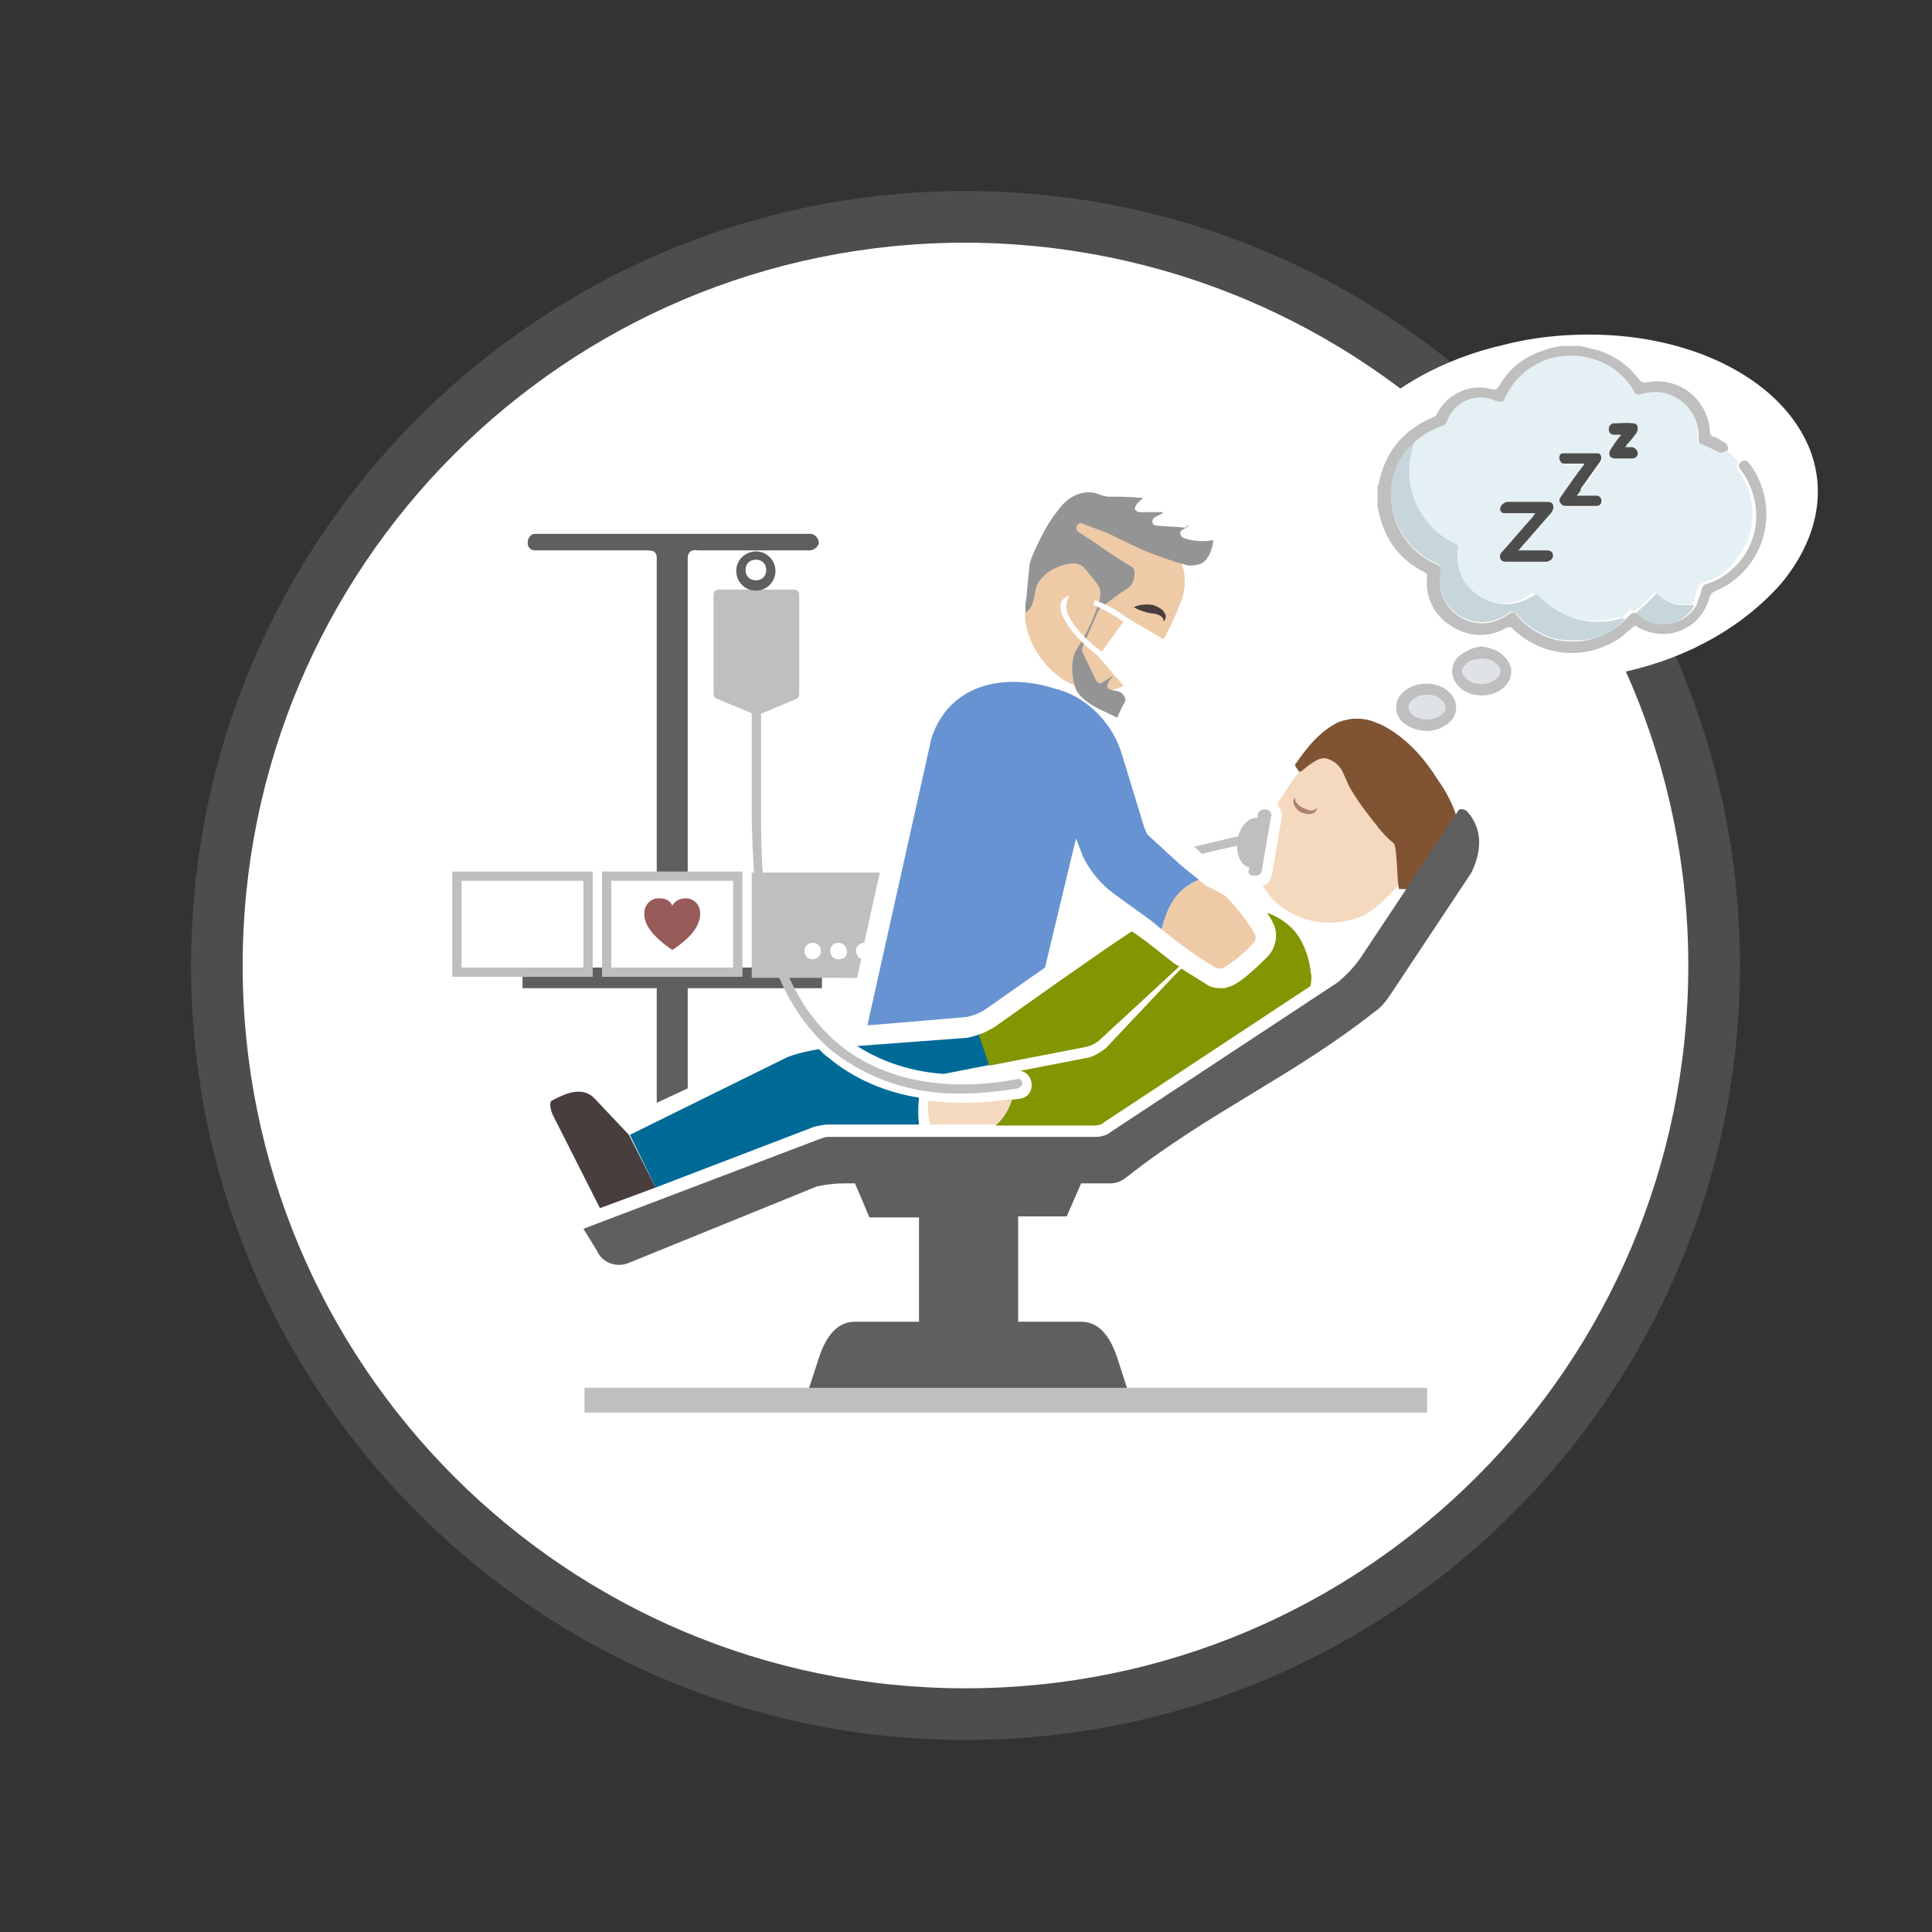 <?xml version="1.0" encoding="utf-8"?>
<!-- Generator: Adobe Illustrator 24.2.1, SVG Export Plug-In . SVG Version: 6.00 Build 0)  -->
<svg version="1.1" id="Ebene_1" xmlns="http://www.w3.org/2000/svg" xmlns:xlink="http://www.w3.org/1999/xlink" x="0px" y="0px"
	 viewBox="0 0 187.1 187.1" style="enable-background:new 0 0 187.1 187.1;" xml:space="preserve">
<rect x="0" y="0" width="187.1" height="187.1" fill="#333333" stroke="none"/>
<style type="text/css">
	.st0{fill:#FFFFFF;}
	.st1{fill:#4D4D4D;}
	.st2{fill-rule:evenodd;clip-rule:evenodd;fill:#F4D9BE;}
	.st3{fill-rule:evenodd;clip-rule:evenodd;fill:#5F5F5D;}
	.st4{fill:#BFBFBF;}
	.st5{fill-rule:evenodd;clip-rule:evenodd;fill:#BFBFBF;}
	.st6{fill:#5F5F5D;}
	.st7{fill:#975B59;}
	.st8{fill-rule:evenodd;clip-rule:evenodd;fill:#483E3D;}
	.st9{fill-rule:evenodd;clip-rule:evenodd;fill:#006A97;}
	.st10{fill:none;}
	.st11{fill-rule:evenodd;clip-rule:evenodd;fill:#EFCAA6;}
	.st12{fill-rule:evenodd;clip-rule:evenodd;fill:#6793D2;}
	.st13{fill:#AB8171;}
	.st14{fill-rule:evenodd;clip-rule:evenodd;fill:#839500;}
	.st15{fill:#805333;}
	.st16{fill:#949494;}
	.st17{fill:#483E3D;}
	.st18{fill:#E5F0F5;}
	.st19{fill:#C6D6DB;}
	.st20{fill:#FDEBBD;}
	.st21{fill:#DFE2E7;}
</style>
<circle class="st0" cx="93.5" cy="93.5" r="72.5"/>
<path class="st1" d="M93.5,168.5c-41.4,0-75-33.6-75-75s33.6-75,75-75s75,33.6,75,75C168.5,134.9,134.9,168.5,93.5,168.5z
	 M93.5,23.5c-38.7,0-70,31.3-70,70s31.3,70,70,70s70-31.3,70-70C163.5,54.9,132.2,23.6,93.5,23.5z"/>
<path class="st2" d="M127.6,73.3c-0.7,0.4-1.4,0.9-1.9,1.6c-0.7,0.9-1.4,1.9-2,3c0.1,0,0.1,0.1,0.1,0.2c0.3,0.4,0.4,0.8,0.3,1.2
	l-0.9,5.3c-0.1,0.5-0.4,1-0.9,1.2c0.7,1.2,1.7,2.1,2.9,2.7c2.1,1.1,4.6,1.1,6.8,0.2c1.8-0.9,4.7-4.2,5.6-5.8
	C140.9,77.2,131.8,71.3,127.6,73.3z"/>
<path class="st0" d="M175.3,43.6c-2.6-6.7-11.2-11.2-21.4-11.2c-2.8,0-5.6,0.3-8.3,1c-6.1,1.4-11.3,4.4-14.9,8.5
	c-3.4,4.1-4.4,8.7-2.8,12.9c2.5,6.7,11.1,11.2,21.4,11.2c2.8,0,5.6-0.3,8.3-1c6.1-1.4,11.3-4.4,14.9-8.5
	C175.9,52.4,176.9,47.8,175.3,43.6z"/>
<path class="st3" d="M66.6,105.4v-9.7h13v-2h-13V53.9c0.1-0.5,0.4-0.7,1-0.6h10.8c0.4,0,0.8-0.3,0.9-0.7c0-0.4-0.3-0.8-0.7-0.9
	c-0.1,0-0.1,0-0.2,0H51.8c-0.4,0-0.7,0.4-0.7,0.9c0,0.4,0.3,0.7,0.7,0.7h10.8c0.7,0,0.9,0.1,1,0.6v39.8h-13v2h13v11.1L66.6,105.4z"
	/>
<rect x="44.3" y="84.8" class="st0" width="12.7" height="9.5"/>
<rect x="58.8" y="84.8" class="st0" width="12.7" height="9.5"/>
<path class="st4" d="M56.5,93.7H44.7v-8.4h11.8V93.7z M57.4,84.4H43.8v10.2h13.6L57.4,84.4z"/>
<path class="st4" d="M71,93.7H59.2v-8.4H71V93.7z M71.9,84.4H58.3v10.2h13.6L71.9,84.4z"/>
<path class="st5" d="M69.1,67.2v-9.6c0-0.3,0.2-0.5,0.5-0.5l0,0h7.3c0.3,0,0.5,0.2,0.5,0.5l0,0v9.6c0,0.2-0.1,0.4-0.3,0.5l-3.6,1.5
	c-0.1,0.1-0.3,0.1-0.4,0l-3.6-1.5C69.2,67.6,69.1,67.4,69.1,67.2"/>
<path class="st6" d="M73.2,57.2c-1.1,0-1.9-0.9-1.9-1.9c0-1.1,0.9-1.9,1.9-1.9c1.1,0,1.9,0.9,1.9,1.9c0,0,0,0,0,0
	C75.1,56.3,74.3,57.2,73.2,57.2z M73.2,54.2c-0.6,0-1,0.4-1,1s0.4,1,1,1s1-0.4,1-1C74.2,54.6,73.8,54.2,73.2,54.2L73.2,54.2z"/>
<path class="st4" d="M73.2,86.5c0.3-0.1,0.8,0.1,0.8-0.2c-0.3-3.2-0.3-6.4-0.3-7.2V68.5c0-0.2-0.2-0.5-0.4-0.5
	c-0.2,0-0.5,0.2-0.5,0.5v10.6C72.8,80,72.9,83.8,73.2,86.5"/>
<path class="st4" d="M98.5,104.5c-4,0.8-11.6,1.3-17.3-3.4c-3-2.5-5.1-6.1-6.3-10.9L74,90.4c1.3,5,3.5,8.8,6.6,11.4
	c3.6,2.8,8,4.2,12.5,4.1c1.8,0,3.7-0.2,5.5-0.5c0.2-0.1,0.4-0.3,0.4-0.5C99,104.6,98.7,104.4,98.5,104.5"/>
<path class="st7" d="M66.4,87h0.2c0.7,0.1,1.2,0.7,1.2,1.4v0.3c-0.1,0.9-0.7,2-2.7,3.3c-2-1.4-2.6-2.4-2.7-3.3v-0.3
	c0-0.7,0.5-1.3,1.2-1.4h0.3c0.5,0,1,0.2,1.2,0.7C65.4,87.2,65.9,87,66.4,87"/>
<path class="st8" d="M63.5,115l-5.4,2l-4.6-9.1c-0.2-0.5-0.3-1.1-0.1-1.3c0.7-0.3,2.8-1.7,4.2-0.2l3.3,3.5L63.5,115z"/>
<path class="st9" d="M89,108.9h-8.7c-0.5,0-0.9,0.1-1.4,0.2L63.5,115l-2.5-5.1l15.2-7.5c1-0.4,2-0.6,3.1-0.8
	c0.3,0.3,0.6,0.6,0.9,0.8c2.5,2.1,5.6,3.4,8.8,3.9C88.9,107.3,88.9,108.1,89,108.9"/>
<line class="st10" x1="103.1" y1="94.9" x2="107.6" y2="91.7"/>
<path class="st11" d="M114.4,58.2c0.3-0.8,0.4-1.6,0.3-2.5c-0.5-4.7-10.4-9.2-13.4-3.4c-0.9,1.6-2.2,5.9-2,7.9
	c0.4,2.4,1.8,4.4,3.8,5.7c2.7,1.5,5.6,1.5,7.7-1.1C112.3,62.8,113.5,60.6,114.4,58.2"/>
<path class="st12" d="M110.8,80.1l-2.2-7.2c-0.7-2.2-2.2-4.1-4.2-5.3c-0.7-0.4-1.4-0.7-2.2-0.9c-4.6-1.5-10.2-0.7-12,4.8L84,99.3
	l9.5-0.8c0.7-0.1,1.4-0.4,2-0.8l5.7-4l3-12.5l0.7,1.8l0,0c0.7,1.4,1.7,2.6,2.9,3.5l3.6,2.6c0.4,0.3,0.7,0.6,1.1,0.9
	c0.5-1.9,1.2-3.8,3.6-4.8c-2.3-1.8-2.9-2.5-5-4.4C111,80.6,110.9,80.3,110.8,80.1z"/>
<path class="st11" d="M121.5,90.4c-0.8-1.3-1.7-2.5-2.8-3.6c-0.6-0.4-1.2-0.7-1.9-1l-0.7-0.6c-2.4,1-3.1,2.9-3.6,4.8
	c1.6,1.3,3.3,2.6,5.2,3.7c0.2,0.1,0.4,0.1,0.7,0.1c1.1-0.7,2-1.4,2.8-2.3C121.6,91.2,121.7,90.8,121.5,90.4z"/>
<path class="st2" d="M93.2,106.8c-1.1,0-2.2-0.1-3.3-0.2c-0.1,0.8,0,1.6,0.2,2.3h6.3c0.8-0.7,1.3-1.5,1.6-2.5
	C96.4,106.7,94.8,106.8,93.2,106.8z"/>
<path class="st9" d="M93.7,100.5L83,101.3c2.5,1.6,5.4,2.5,8.4,2.7l4.6-0.9c-0.4-1-0.7-2-1-3C94.6,100.3,94.1,100.4,93.7,100.5z"/>
<path class="st5" d="M82.9,92.1c0-0.5,0.4-0.8,0.8-0.8l0,0l1.5-6.8H72.8v10.2H83l0.4-1.8C83.1,92.7,82.9,92.4,82.9,92.1z M78.7,92.9
	c-0.5,0-0.8-0.4-0.8-0.8c0-0.5,0.4-0.8,0.8-0.8c0.5,0,0.8,0.4,0.8,0.8l0,0C79.5,92.6,79.1,92.9,78.7,92.9
	C78.7,92.9,78.7,92.9,78.7,92.9z M81.2,92.9c-0.5,0-0.8-0.4-0.8-0.8c0-0.5,0.4-0.8,0.8-0.8c0.5,0,0.8,0.4,0.8,0.8l0,0
	C82.1,92.6,81.7,92.9,81.2,92.9C81.2,92.9,81.2,92.9,81.2,92.9z"/>
<path class="st13" d="M127.6,78.2c-0.1,0.3-0.3,0.6-0.6,0.6c-0.3,0.1-0.6,0-0.9-0.1c-0.3-0.1-0.5-0.3-0.7-0.6
	c-0.2-0.3-0.2-0.6,0-0.9c0,0.3,0.1,0.5,0.3,0.7c0.3,0.3,0.8,0.5,1.2,0.6C127.2,78.5,127.4,78.4,127.6,78.2z"/>
<line class="st10" x1="150.3" y1="54.1" x2="150.2" y2="50.9"/>
<line class="st10" x1="156.7" y1="54.1" x2="156.6" y2="51"/>
<path class="st14" d="M106.4,100.8l7.8-7.2l-0.5-0.3l0,0l-2.4-1.9l-1.1-0.8l-0.6-0.4l-2.1,1.4l-4.6,3.2l-6.5,4.6
	c-0.5,0.3-1,0.6-1.6,0.8c0.3,1,0.7,2,1,3l9.3-1.8C105.6,101.3,106,101.1,106.4,100.8z"/>
<path class="st14" d="M126.9,93.8C126.9,93.8,126.9,93.8,126.9,93.8c-0.2-1.2-0.6-2.3-1.2-3.2c-0.7-1-1.8-1.8-3-2.2
	c0.3,0.4,0.5,0.8,0.7,1.2l0,0c0.4,1.1,0.1,2.3-0.7,3.1c-2.6,2.6-3.4,2.8-3.8,2.9c-0.2,0.1-0.4,0.1-0.7,0.1c-0.5,0-1-0.1-1.4-0.4
	c-0.8-0.5-1.6-1-2.4-1.5l-0.7,0.7l0,0l-6.6,7c-0.5,0.4-1,0.7-1.6,0.9l-6.7,1.3c0.7,0.1,1.2,0.8,1.1,1.6c-0.1,0.6-0.5,1-1.1,1.1
	l-0.8,0.1c-0.3,1-0.9,1.9-1.6,2.5h9.6c0.3,0,0.7-0.1,0.9-0.3l20-13.2l0,0c0.1-0.4,0.1-0.8,0.1-1.1l0,0
	C126.9,94.2,126.9,94,126.9,93.8z"/>
<path class="st4" d="M122.7,78.4h-0.3c-0.3,0-0.6,0.2-0.6,0.5c0,0,0,0,0,0v0.3l0,0c-0.8-0.1-1.6,0.7-1.9,1.8c-1.4,0.3-3,0.7-4.3,1
	c0.3,0.2,0.5,0.4,0.8,0.7c1-0.3,2.2-0.5,3.4-0.8c0,1.1,0.5,2,1.2,2.1l-0.1,0.4c0,0.2,0.2,0.4,0.4,0.4h0.3c0.3,0,0.6-0.2,0.6-0.5
	c0,0,0,0,0,0l0.9-5.3C123.2,78.8,123,78.5,122.7,78.4C122.7,78.4,122.7,78.4,122.7,78.4z"/>
<g>
	<path class="st15" d="M135.5,86.1c-0.2-0.3-0.2-4.1-0.5-4.4c-0.6-0.5-1.2-1.1-1.7-1.8c-0.9-1.1-1.8-2.3-2.5-3.5
		c-0.3-0.5-0.5-1.1-0.8-1.7c-0.3-0.6-0.8-1-1.4-1.2c-0.2-0.1-0.5-0.1-0.8,0c-0.3,0.1-0.6,0.3-0.9,0.5c-0.3,0.2-0.6,0.5-0.9,0.7
		c-0.1,0-0.1,0.1-0.2,0c-0.1-0.1-0.2-0.3-0.3-0.4c-0.1-0.2-0.1-0.3,0.1-0.5c0.4-0.6,0.8-1.1,1.3-1.7c0.7-0.8,1.5-1.5,2.4-2
		c0.5-0.3,1.1-0.4,1.7-0.5c0.5,0,1,0,1.4,0.1c0.5,0.1,0.9,0.3,1.4,0.5c1.2,0.6,2.2,1.4,3.1,2.3c0.9,0.9,1.7,2,2.4,3.1
		c0.7,1,1.3,2.1,1.7,3.3c0.4,0.9,0.6,1.8,0.7,2.7c0,0.2-1.1,3.2-4.2,4.5c-0.6,0.2-0.9,0-1.6,0"/>
</g>
<path class="st3" d="M142.1,78.6c-0.2-0.2-0.5-0.3-0.8-0.2l-9.5,14.3c-0.6,0.9-1.4,1.7-2.2,2.4l-22,14.5c-0.5,0.4-1,0.5-1.6,0.5H95
	H80.2c-0.3,0-0.5,0.1-0.8,0.2l-22.9,8.7l1.3,2.1c0.5,1.2,1.9,1.7,3.1,1.2l18.2-7.4c0.9-0.2,1.8-0.3,2.7-0.3h1l1.4,3.3H89V128h-6.2
	c-1.9,0-2.9,1.7-3.5,3.5l-1,3.1h30.9l-1-3.1c-0.6-1.8-1.6-3.5-3.5-3.5h-6.1v-10.2h4.7l1.4-3.2h2.8c0.6,0,1.1-0.2,1.6-0.6
	c8-6.3,16-9.7,24-16c0.6-0.4,1.1-1,1.5-1.6l7.9-11.9C143.6,82.2,143.5,80.2,142.1,78.6z"/>
<path class="st16" d="M115.2,50.9c-0.2,0.1-0.3,0.2-0.5,0.3c-0.2,0.1-0.4,0.2-0.4,0.4c0,0.2,0.1,0.4,0.3,0.5
	c0.9,0.3,1.9,0.4,2.9,0.2c-0.1,1.2-0.7,2.3-1.6,2.4c-0.4,0.1-0.8,0.1-1.1,0c-1.1-0.3-2.2-0.7-3.3-1.1c-1.5-0.6-2.8-1.3-4.3-2
	c-0.8-0.3-1.6-0.6-2.4-0.9c-0.2-0.1-0.4,0-0.5,0.2c-0.1,0.2-0.1,0.4,0.1,0.6c0.8,0.5,1.6,1,2.4,1.6c0.9,0.6,1.8,1.2,2.8,1.8
	c0.1,0,0.1,0.1,0.2,0.2c0.2,0.6,0,1.4-0.5,1.8c-0.6,0.4-1.2,0.8-1.7,1.2c-0.3,0.2-0.5,0.4-0.8,0.6c-0.5,0.3-0.6,0.9-0.8,1.3
	c-0.4,0.8-0.7,1.7-1.1,2.5c-0.1,0.3-0.2,0.5,0,0.8c0.4,0.8,0.8,1.7,1.2,2.5c0.2,0.4,0.4,0.5,0.8,0.2c0.3-0.2,0.5-0.3,0.8-0.5
	c0,0,0,0,0.1,0c-0.2,0.2-0.3,0.3-0.4,0.5c-0.3,0.4-0.2,0.7,0.2,0.8c0.3,0.1,0.6,0.1,0.8,0.2c0.1,0,0.2,0.1,0.3,0.2
	c0.3,0.3,0.4,0.6,0.1,1c-0.2,0.4-0.4,0.8-0.6,1.3c-0.6-0.3-1.3-0.6-1.9-0.9c-0.7-0.4-1.4-0.8-1.9-1.5c-0.6-0.8-0.8-3.1-0.2-4.1
	c0.9-1.4,1.7-3,2.2-4.6c0-0.1,0.1-0.3,0.1-0.4c0.1-0.5,0.1-1-0.2-1.4c-0.4-0.5-0.8-1-1.2-1.5c-0.4-0.5-1-0.6-1.6-0.5
	c-1,0.2-2,0.6-2.7,1.5c-0.4,0.4-0.5,0.9-0.6,1.5c-0.1,0.5-0.2,1.1-0.6,1.5c-0.1,0.1-0.2,0.2-0.3,0.2c0-0.5,0-0.9,0.1-1.4
	c0.1-1.1,0.2-2.2,0.3-3.2c0.1-0.5,0.3-0.9,0.5-1.4c0.6-1.3,1.3-2.7,2.2-3.8c0.5-0.7,1.1-1.3,1.9-1.6c0.8-0.3,1.5-0.3,2.2,0
	c0.3,0.1,0.6,0.2,0.9,0.2c0.9,0,1.9,0,2.9,0.1c0.1,0,0.2,0,0.4,0c-0.2,0.2-0.4,0.4-0.6,0.6c-0.1,0.1-0.2,0.4-0.2,0.5
	c0,0.1,0.3,0.3,0.4,0.3c0.7,0,1.4,0,2.1,0c0.1,0,0.1,0,0.2,0c0,0,0,0.1,0,0.1c-0.2,0.1-0.4,0.2-0.6,0.3c-0.2,0.1-0.4,0.2-0.4,0.5
	c0,0.3,0.2,0.4,0.4,0.4c0.9,0.1,1.9,0.1,2.8,0.2C115,50.9,115.1,50.9,115.2,50.9C115.2,50.9,115.2,50.9,115.2,50.9z"/>
<path class="st0" d="M109.1,59.8L109.1,59.8c-0.9-0.7-2-1.3-3.1-1.7c0,0.2-0.1,0.3-0.1,0.5c1,0.4,2,1,2.9,1.6l-2.1,2.9
	c-2.6-1.9-3.7-3.9-3.4-4.6c0-0.3,0.1-0.6,0.3-0.8c-0.3,0-0.5,0.2-0.7,0.4c-0.8,1,0.8,3.4,3.4,5.4l0,0l3.1,3.6l3.6-5L109.1,59.8z"/>
<path class="st17" d="M112.7,60.2c0-0.3-0.2-0.5-0.4-0.6c-0.2-0.1-0.5-0.2-0.8-0.2c-0.6-0.1-1.2-0.3-1.7-0.6
	c0.6-0.3,1.3-0.3,1.9-0.2c0.3,0.1,0.7,0.3,0.9,0.5c0.1,0.1,0.2,0.3,0.3,0.5C112.9,59.9,112.8,60.1,112.7,60.2z"/>
<rect x="56.6" y="134.4" class="st4" width="81.6" height="2.4"/>
<path class="st4" d="M168.6,44.7c0.4-0.2,0.6-0.1,0.9,0.3c3.1,4.3,1.4,10.3-3.5,12.3c-0.2,0.1-0.3,0.2-0.4,0.4
	c-0.5,2.1-2.2,3.6-4.4,3.7c-0.9,0-1.7-0.2-2.5-0.6c-0.1-0.1-0.3-0.2-0.4-0.2c-0.5,0.4-1,0.9-1.6,1.3c-3.3,2.1-7.4,1.7-10.2-1
	c-0.2-0.2-0.3-0.2-0.6-0.1c-1.8,1-3.7,0.9-5.4-0.2c-1.7-1.1-2.5-2.8-2.3-4.8c0-0.3-0.1-0.3-0.3-0.4c-2.3-1.2-3.7-3-4.3-5.5
	c-0.1-0.3-0.1-0.5-0.2-0.8c0-0.7,0-1.3,0-2c0-0.1,0.1-0.1,0.1-0.2c0.6-3.1,2.4-5.3,5.3-6.5c0.2-0.1,0.3-0.2,0.4-0.4
	c1-1.9,3.2-2.9,5.3-2.3c0.3,0.1,0.4,0,0.6-0.2c1-1.8,2.5-3,4.5-3.6c0.5-0.2,1.1-0.3,1.6-0.4c0.6,0,1.2,0,1.8,0
	c0.6,0.1,1.1,0.3,1.7,0.4c1.6,0.5,2.9,1.4,3.9,2.7c0.3,0.4,0.5,0.5,1,0.4c3.1-0.5,5.8,1.7,6,4.8c0,0.3,0.1,0.4,0.4,0.5
	c0.3,0.1,0.6,0.3,0.9,0.5c0.4,0.2,0.5,0.4,0.4,0.9c-0.3,0.3-0.6,0.3-0.9,0.1c-0.4-0.2-0.8-0.4-1.3-0.6c-0.6-0.2-0.6-0.3-0.6-0.9
	c0-2.8-2.5-4.8-5.2-4.1c-0.8,0.2-0.8,0.2-1.2-0.5c0-0.1-0.1-0.1-0.1-0.2c-1.2-1.7-2.8-2.7-4.8-2.9c-3.1-0.4-6,1.1-7.3,3.9
	c-0.3,0.6-0.5,0.6-1,0.4c-1.8-0.7-3.8,0-4.6,1.8c-0.2,0.4-0.4,0.6-0.7,0.7c-1,0.3-1.9,0.8-2.6,1.6c-1.9,1.6-2.8,4.8-1.9,7.3
	c0.7,2,2,3.4,3.9,4.3c0.5,0.2,0.6,0.4,0.5,0.9c0,0.5-0.1,1.1,0,1.6c0.7,2.9,3.9,4.2,6.4,2.5c0.6-0.4,0.7-0.4,1.1,0.1
	c1.6,1.8,3.6,2.6,6,2.4c1.7-0.2,3.2-0.9,4.4-2.1c0,0,0,0,0,0c0,0,0.1-0.1,0.1-0.1c0.1-0.1,0.2-0.2,0.3-0.3c0.2-0.3,0.5-0.3,0.8-0.2
	c0.1,0.1,0.2,0.2,0.4,0.3c1.7,1.3,4.2,0.8,5.3-1.1c0.1-0.4,0.3-0.8,0.4-1.2c0.1-0.5,0.2-0.8,0.7-0.9c1-0.3,1.9-0.9,2.7-1.7
	c2.4-2.5,2.6-6.1,0.7-9C168.3,45.2,168.3,45.1,168.6,44.7z"/>
<path class="st18" d="M136.9,42.9c0.7-0.7,1.6-1.2,2.6-1.6c0.4-0.1,0.6-0.3,0.7-0.7c0.8-1.8,2.8-2.6,4.6-1.8c0.6,0.2,0.8,0.2,1-0.4
	c1.4-2.8,4.2-4.3,7.3-3.9c2,0.3,3.6,1.3,4.8,2.9c0,0.1,0.1,0.1,0.1,0.2c0.5,0.7,0.5,0.7,1.2,0.5c2.7-0.7,5.2,1.3,5.2,4.1
	c0,0.6,0,0.7,0.6,0.9c0.4,0.2,0.9,0.4,1.3,0.6c0.3,0.2,0.6,0.2,0.9-0.1c0.4,0.4,0.8,0.7,1.2,1.1c-0.3,0.4-0.3,0.5,0,1
	c2,2.8,1.7,6.4-0.7,9c-0.7,0.8-1.6,1.4-2.7,1.7c-0.5,0.2-0.6,0.5-0.7,0.9c-0.1,0.4-0.2,0.8-0.4,1.2c-0.5,0-0.9,0.1-1.4,0
	c-0.8-0.1-1.6-0.5-2.2-1.1c-0.1,0.1-0.1,0.1-0.2,0.1c-0.3,0.3-0.6,0.6-0.9,0.9c-0.3,0.3-0.6,0.5-0.9,0.8c-0.3-0.2-0.6-0.1-0.8,0.2
	c-0.1,0.1-0.2,0.2-0.3,0.3c0,0-0.1,0.1-0.1,0.1c0,0,0,0,0,0c-0.1,0-0.3,0-0.4,0c-0.6,0.1-1.2,0.3-1.7,0.3c-1.3,0.1-2.6-0.1-3.8-0.7
	c-0.9-0.4-1.7-1-2.3-1.6c-0.4-0.4-0.4-0.5-0.9-0.1c-1.6,1-3.6,0.9-5.1-0.1c-1.6-1.1-2.3-2.7-2-4.7c0-0.1-0.1-0.3-0.2-0.3
	c-1.1-0.5-2.1-1.2-2.8-2.2c-1.5-1.9-2-4-1.6-6.3C136.6,43.8,136.8,43.3,136.9,42.9z M148.7,49.7c-0.1,0.2-0.2,0.3-0.3,0.4
	c-1,1.1-1.9,2.2-2.9,3.3c-0.2,0.2-0.3,0.4-0.2,0.7c0.1,0.3,0.4,0.3,0.7,0.3c1.1,0,2.3,0,3.4,0c0.1,0,0.3,0,0.4,0
	c0.4,0,0.6-0.2,0.6-0.6c0-0.3-0.2-0.5-0.6-0.5c-0.5,0-1,0-1.4,0c-0.4,0-0.9,0-1.4,0c0.1-0.2,0.2-0.2,0.3-0.3c1-1.1,1.9-2.2,2.9-3.3
	c0.2-0.2,0.4-0.5,0.2-0.8c-0.1-0.3-0.4-0.3-0.7-0.3c-1.2,0-2.4,0-3.6,0c-0.1,0-0.3,0-0.4,0.1c-0.2,0.1-0.3,0.3-0.4,0.5
	c0,0.2,0.1,0.5,0.4,0.5c0.2,0,0.3,0,0.5,0C147,49.7,147.8,49.7,148.7,49.7z M152.7,48c0.2-0.3,0.3-0.4,0.5-0.6
	c0.6-0.8,1.2-1.7,1.8-2.5c0.3-0.4,0.2-0.9-0.2-0.9c-1.1-0.1-2.2,0-3.3,0c-0.3,0-0.4,0.3-0.4,0.5c0,0.3,0.2,0.4,0.5,0.5
	c0.1,0,0.3,0,0.4,0c0.5,0,1,0,1.5,0c0,0.1,0,0.1,0,0.1c-0.7,1-1.4,2-2.1,2.9c-0.2,0.2-0.3,0.5-0.2,0.8c0.2,0.3,0.4,0.3,0.7,0.3
	c0.6,0,1.1,0,1.7,0c0.4,0,0.7,0,1.1,0c0.3,0,0.5-0.2,0.5-0.5c0-0.3-0.1-0.5-0.4-0.5c-0.1,0-0.3,0-0.4,0C153.8,48,153.3,48,152.7,48z
	 M157,42.1c-0.4,0.5-0.7,1-1,1.4c-0.1,0.2-0.1,0.5-0.1,0.6c0.1,0.1,0.3,0.3,0.5,0.3c0.5,0,1.1,0,1.6,0c0.4,0,0.6-0.2,0.6-0.5
	c0-0.3-0.2-0.5-0.6-0.6c-0.2,0-0.4,0-0.6,0c0.1-0.1,0.2-0.2,0.2-0.3c0.3-0.4,0.6-0.8,0.9-1.1c0.2-0.3,0.1-0.8-0.3-0.9
	c-0.7-0.1-1.3,0-2,0c-0.3,0-0.4,0.3-0.4,0.6c0,0.3,0.2,0.5,0.5,0.5C156.5,42.1,156.7,42.1,157,42.1z"/>
<path class="st4" d="M138.4,70.8c-1.1,0-1.9-0.3-2.6-0.9c-0.8-0.8-0.8-2,0-2.8c1.1-1.1,3.2-1.2,4.4-0.2c1.3,1.1,1,2.8-0.5,3.5
	C139.3,70.7,138.7,70.7,138.4,70.8z M138.2,67.3c-0.5,0-1,0.1-1.4,0.5c-0.5,0.4-0.5,1,0,1.4c0.7,0.6,2.1,0.6,2.8,0
	c0.5-0.4,0.5-1,0-1.4C139.2,67.4,138.7,67.3,138.2,67.3z"/>
<path class="st4" d="M143.4,62.6c0.8,0.1,1.6,0.3,2.2,0.9c1,0.9,1,2.2,0,3.1c-1.1,1-3.1,1-4.2,0c-1.2-1.1-1-2.8,0.6-3.5
	C142.4,62.8,142.9,62.7,143.4,62.6z M143.6,63.8c-0.7,0-1.3,0.2-1.6,0.5c-0.5,0.4-0.5,1,0,1.4c0.7,0.7,2.2,0.7,2.9,0
	c0.5-0.4,0.5-1,0-1.4C144.5,63.9,144,63.8,143.6,63.8z"/>
<path class="st19" d="M136.9,42.9c-0.1,0.4-0.2,0.9-0.3,1.3c-0.4,2.3,0.1,4.4,1.6,6.3c0.8,1,1.7,1.7,2.8,2.2c0.1,0,0.2,0.2,0.2,0.3
	c-0.3,2,0.4,3.6,2,4.7c1.5,1,3.5,1.1,5.1,0.1c0.5-0.3,0.5-0.3,0.9,0.1c0.7,0.7,1.5,1.2,2.3,1.6c1.2,0.6,2.5,0.8,3.8,0.7
	c0.6,0,1.2-0.2,1.7-0.3c0.1,0,0.3,0,0.4,0c-1.2,1.3-2.6,2-4.4,2.1c-2.4,0.2-4.4-0.6-6-2.4c-0.4-0.4-0.6-0.5-1.1-0.1
	c-2.5,1.7-5.7,0.4-6.4-2.5c-0.1-0.5-0.1-1.1,0-1.6c0-0.6,0-0.7-0.5-0.9c-1.9-0.9-3.2-2.3-3.9-4.3C134.1,47.7,134.9,44.5,136.9,42.9z
	"/>
<path class="st19" d="M158.5,59.3c0.3-0.3,0.6-0.5,0.9-0.8c0.3-0.3,0.6-0.6,0.9-0.9c0,0,0.1-0.1,0.2-0.1c0.6,0.6,1.3,1,2.2,1.1
	c0.5,0,0.9,0,1.4,0c-1,1.9-3.6,2.5-5.3,1.1C158.8,59.5,158.6,59.4,158.5,59.3z"/>
<path class="st20" d="M157.4,59.9c0,0,0.1-0.1,0.1-0.1C157.4,59.8,157.4,59.8,157.4,59.9z"/>
<path class="st1" d="M148.7,49.7c-0.9,0-1.7,0-2.5,0c-0.2,0-0.3,0-0.5,0c-0.3,0-0.5-0.3-0.4-0.5c0-0.2,0.2-0.4,0.4-0.5
	c0.1-0.1,0.3-0.1,0.4-0.1c1.2,0,2.4,0,3.6,0c0.3,0,0.6,0,0.7,0.3c0.1,0.3,0,0.5-0.2,0.8c-1,1.1-1.9,2.2-2.9,3.3
	c-0.1,0.1-0.1,0.2-0.3,0.3c0.5,0,1,0,1.4,0c0.5,0,1,0,1.4,0c0.4,0,0.6,0.2,0.6,0.5c0,0.3-0.2,0.5-0.6,0.6c-0.1,0-0.3,0-0.4,0
	c-1.1,0-2.3,0-3.4,0c-0.3,0-0.6,0-0.7-0.3c-0.1-0.3,0-0.5,0.2-0.7c1-1.1,1.9-2.2,2.9-3.3C148.5,50,148.5,49.9,148.7,49.7z"/>
<path class="st1" d="M152.7,48c0.6,0,1.1,0,1.6,0c0.1,0,0.3,0,0.4,0c0.3,0.1,0.4,0.3,0.4,0.5c0,0.3-0.2,0.5-0.5,0.5
	c-0.4,0-0.7,0-1.1,0c-0.6,0-1.1,0-1.7,0c-0.3,0-0.5,0-0.7-0.3c-0.2-0.3,0-0.5,0.2-0.8c0.7-1,1.4-2,2.1-2.9c0,0,0,0,0-0.1
	c-0.5,0-1,0-1.5,0c-0.1,0-0.3,0-0.4,0c-0.3,0-0.4-0.2-0.5-0.5c0-0.3,0.1-0.5,0.4-0.5c1.1,0,2.2,0,3.3,0c0.4,0,0.5,0.5,0.2,0.9
	c-0.6,0.8-1.2,1.7-1.8,2.5C153.1,47.6,152.9,47.7,152.7,48z"/>
<path class="st1" d="M157,42.1c-0.3,0-0.5,0-0.7,0c-0.3,0-0.5-0.2-0.5-0.5c0-0.3,0.1-0.5,0.4-0.6c0.7,0,1.3-0.1,2,0
	c0.4,0,0.5,0.5,0.3,0.9c-0.3,0.4-0.6,0.8-0.9,1.1c-0.1,0.1-0.1,0.2-0.2,0.3c0.3,0,0.4,0,0.6,0c0.3,0,0.6,0.3,0.6,0.6
	c0,0.3-0.2,0.5-0.6,0.5c-0.5,0-1.1,0-1.6,0c-0.2,0-0.5-0.1-0.5-0.3c-0.1-0.2,0-0.5,0.1-0.6C156.3,43,156.6,42.6,157,42.1z"/>
<path class="st21" d="M138.2,67.3c0.5,0,1,0.1,1.4,0.5c0.5,0.4,0.5,1,0,1.4c-0.7,0.6-2.1,0.6-2.8,0c-0.5-0.4-0.5-1,0-1.4
	C137.2,67.4,137.6,67.3,138.2,67.3z"/>
<path class="st21" d="M143.6,63.8c0.4,0,0.9,0.1,1.3,0.5c0.5,0.4,0.4,1,0,1.4c-0.7,0.7-2.2,0.7-2.9,0c-0.5-0.4-0.4-1,0-1.4
	C142.4,64,142.9,63.8,143.6,63.8z"/>
</svg>
